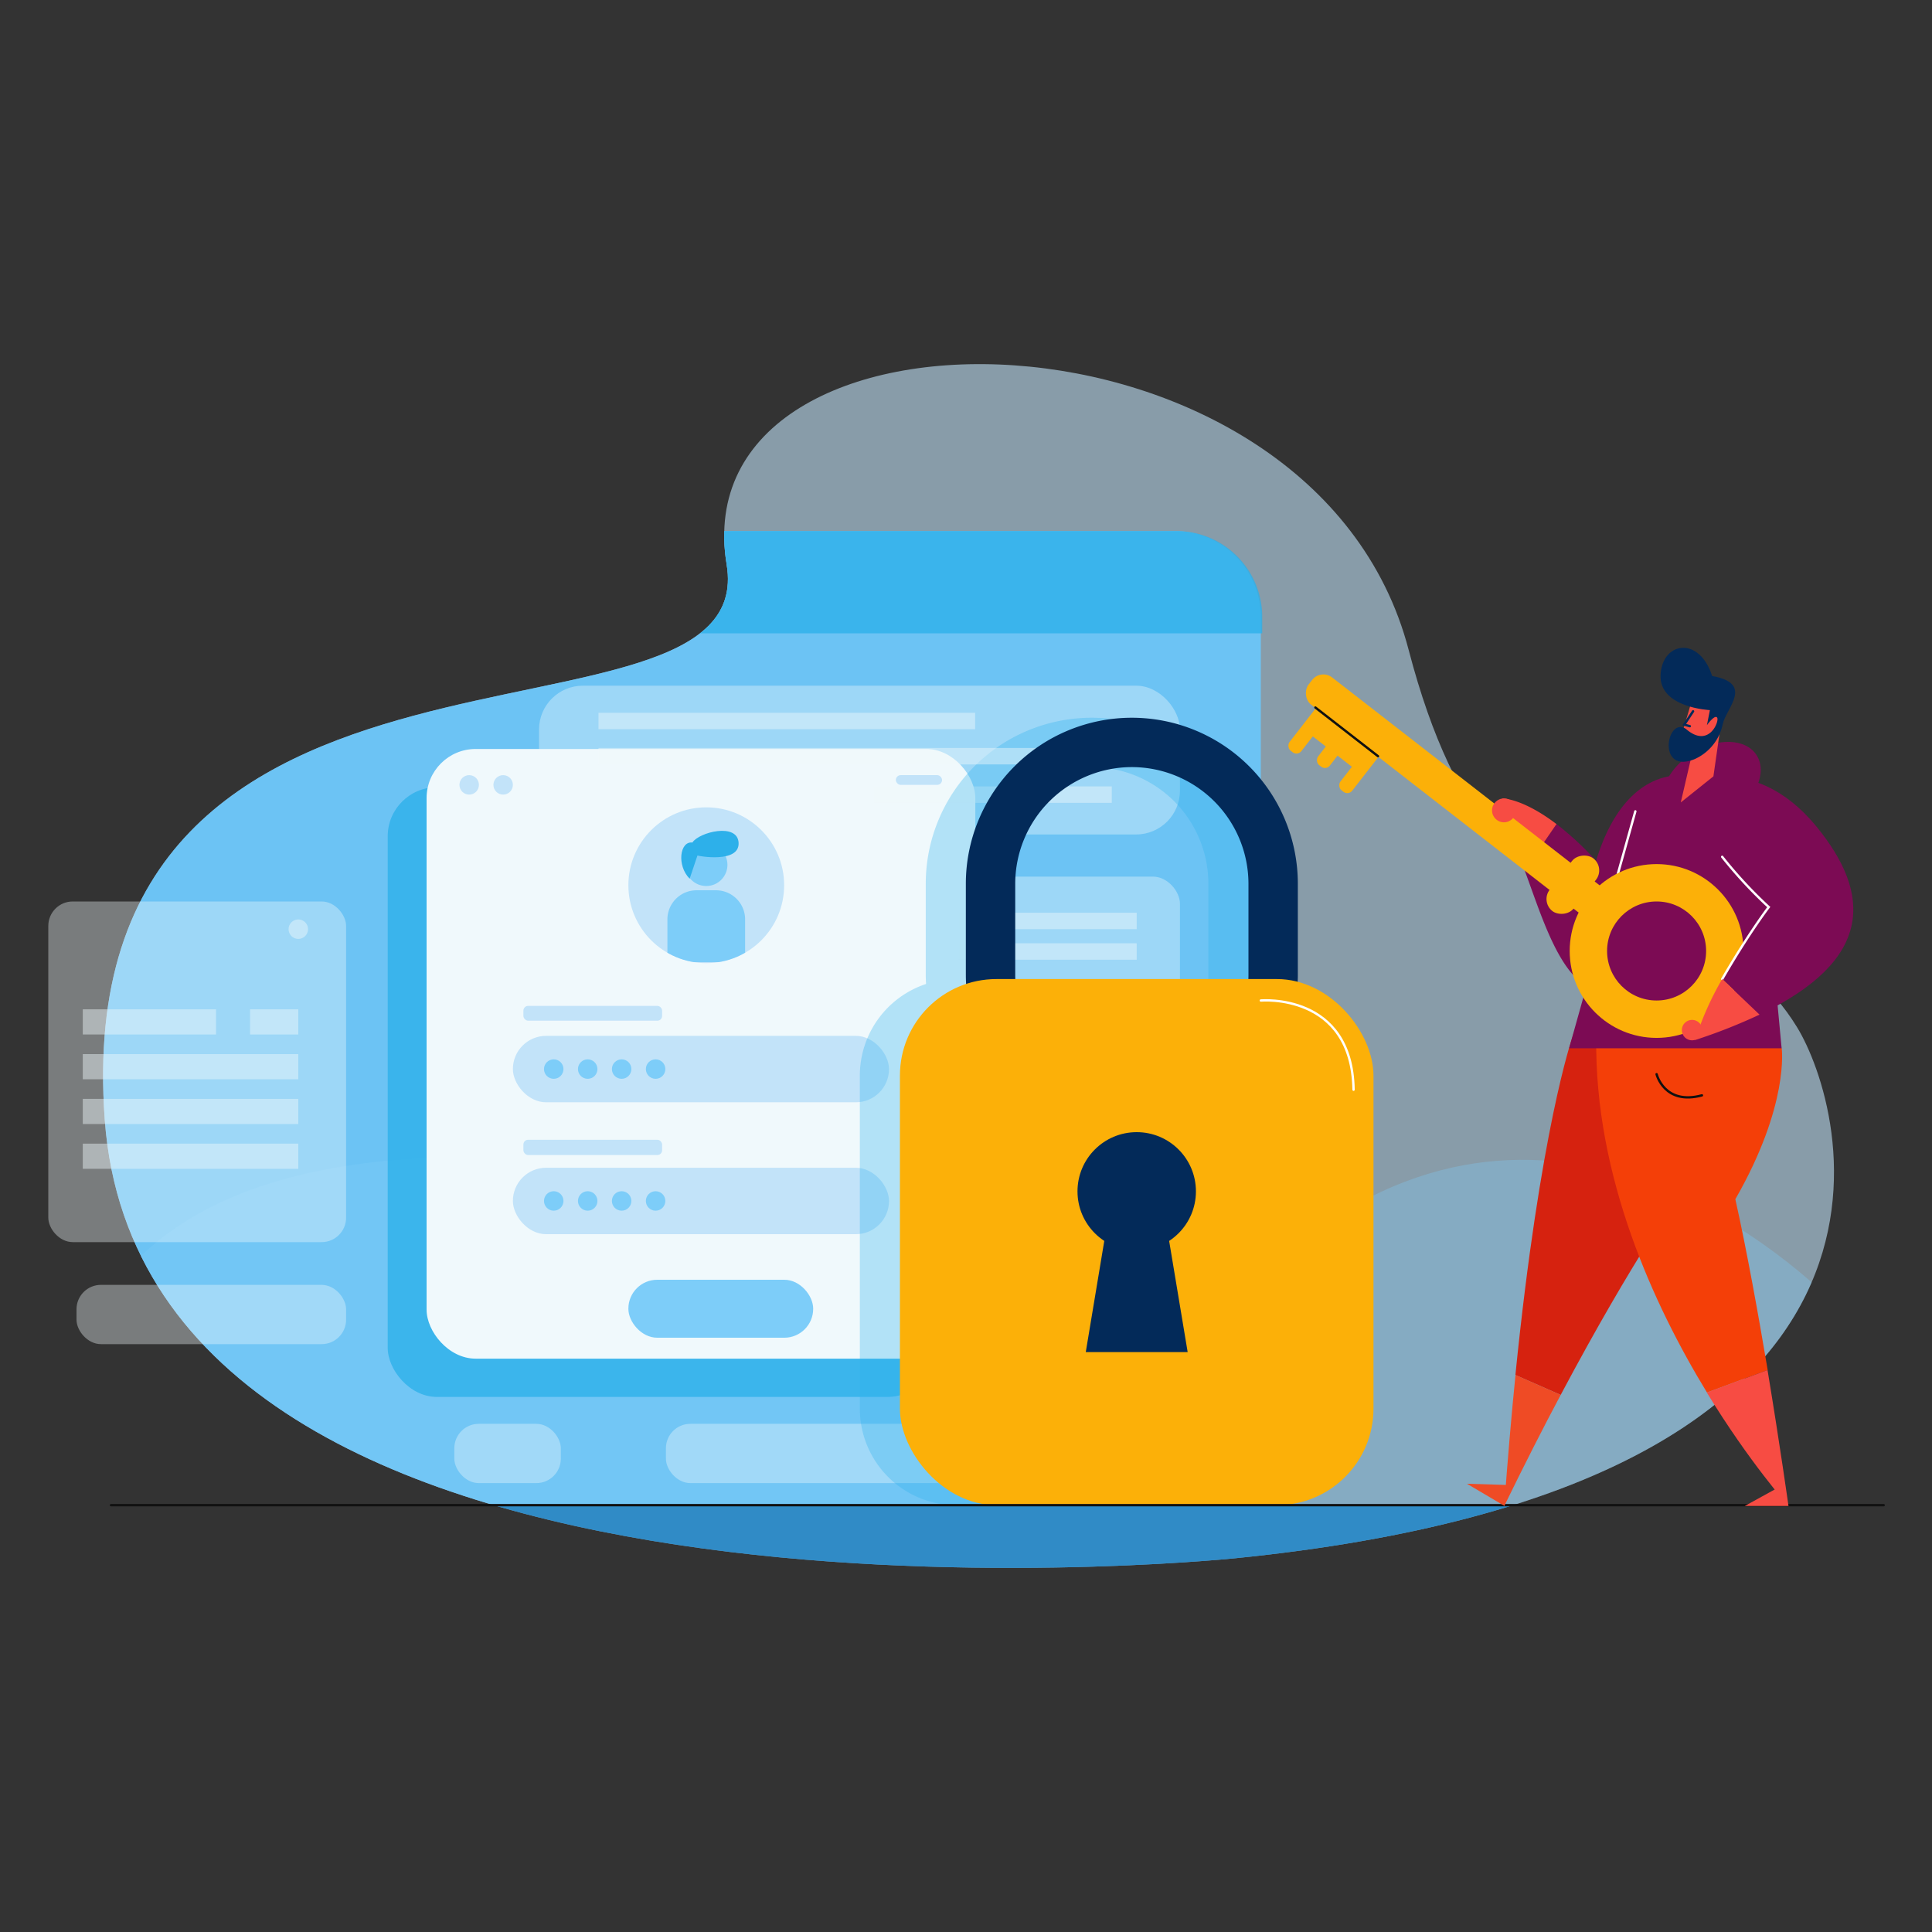 <svg viewBox="0 0 1000 1000" xmlns="http://www.w3.org/2000/svg" xmlns:xlink="http://www.w3.org/1999/xlink"><rect x="0" y="0" width="1000" height="1000" fill="#333333" stroke="none"/><clipPath id="a"><path d="m639.23 806.56c-10.63 1.07-564.2 56-585-226.9s339.85-179.21 321.9-287.41c-24.31-146.61 304-143.16 353 44.19s146.87 107.4 200.92 195.08c25.05 40.67 84.39 237.38-290.82 275.04z"/></clipPath><clipPath id="b"><circle cx="365.56" cy="458.19" r="40.31"/></clipPath><g clip-path="url(#a)"><path d="m639.23 806.56c-10.63 1.07-564.2 56-585-226.9s339.85-179.21 321.9-287.41c-24.31-146.61 304-143.16 353 44.19s146.87 107.4 200.92 195.08c25.05 40.67 84.39 237.38-290.82 275.04z" fill="#c2e3f9" opacity=".6"/><path d="m87.27 274.87h520.91a44.42 44.42 0 0 1 44.42 44.42v459.78a0 0 0 0 1 0 0h-609.75a0 0 0 0 1 0 0v-459.78a44.42 44.42 0 0 1 44.42-44.42z" fill="#6cc3f4"/><path d="m161.9 274.87h447a44.42 44.42 0 0 1 44.42 44.42v8.52a0 0 0 0 1 0 0h-535.83a0 0 0 0 1 0 0v-8.52a44.42 44.42 0 0 1 44.42-44.42z" fill="#2db0ea" opacity=".8"/><path d="m252.16 779.51h575.69v71.78h-575.69z" fill="#0c6daf"/><path d="m955.37 680.72s-114.37-128.18-246.62-60.84-575.2-130.52-666.87 74.68 731.06 145.17 731.06 145.17 276.54-63.28 182.43-159.01z" fill="#7dcdf9" opacity=".32"/></g><path d="m309.79 393.64h184.13v8.51h-184.13z" fill="#f0f9fc" opacity=".45"/><rect fill="#2db0ea" height="315.57" opacity=".8" rx="25.4" width="284.03" x="200.68" y="407.47"/><g fill="#f0f9fc"><rect height="77" opacity=".37" rx="22.69" width="331.73" x="279.01" y="354.91"/><rect height="110.3" opacity=".37" rx="14.04" width="98.04" x="512.7" y="453.73"/><rect height="30.68" opacity=".37" rx="12.65" width="180.87" x="344.68" y="736.97"/><rect height="30.68" opacity=".37" rx="12.65" width="55.12" x="235.16" y="736.97"/><rect height="30.68" opacity=".37" rx="12.65" width="139.54" x="39.6" y="665.04"/><rect height="176.32" opacity=".37" rx="12.65" width="154.14" x="25" y="466.6"/><rect height="315.57" rx="25.4" width="284.03" x="220.8" y="387.67"/></g><rect fill="#c2e3f9" height="34.38" rx="17.19" width="194.68" x="265.47" y="604.43"/><g fill="#f0f9fc"><path d="m452.13 407.04h123.32v8.51h-123.32z" opacity=".45"/><path d="m496.35 472.43h92.01v8.51h-92.01z" opacity=".45"/><path d="m496.35 488.25h92.01v8.51h-92.01z" opacity=".45"/></g><rect fill="#c2e3f9" height="34.38" rx="17.19" width="194.68" x="265.47" y="536.16"/><path d="m650.92 507.93c0-1.15.09-2.3.09-3.46v-47.05a85.92 85.92 0 1 0 -171.84 0v47.05c0 1.62.06 3.23.15 4.83a50 50 0 0 0 -34.27 47.43v172.38a50 50 0 0 0 50 50h145.15a50 50 0 0 0 50-50v-172.38a50 50 0 0 0 -39.28-48.8zm-146.19-50.51a60.36 60.36 0 1 1 120.72 0v47.05c0 .77 0 1.53-.06 2.29h-120.6c0-.76-.06-1.52-.06-2.29z" fill="#2db0ea" opacity=".32"/><path d="m309.79 387.15h265.67v8.51h-265.67z" fill="#f0f9fc" opacity=".45"/><path d="m585.84 590.39a86 86 0 0 1 -85.92-85.92v-47.05a85.92 85.92 0 1 1 171.84 0v47.05a86 86 0 0 1 -85.92 85.92zm0-193.34a60.43 60.43 0 0 0 -60.36 60.37v47.05a60.36 60.36 0 1 0 120.72 0v-47.05a60.43 60.43 0 0 0 -60.36-60.37z" fill="#032a59"/><rect fill="#fcb008" height="272.31" rx="49.96" width="245.11" x="465.8" y="506.76"/><circle cx="588.36" cy="616.65" fill="#032a59" r="30.65"/><path d="m603.14 630.24h-14.78-14.78l-11.59 69.6h26.37 26.37z" fill="#032a59"/><g fill="#f0f9fc"><path d="m42.85 591.95h111.55v13.02h-111.55z" opacity=".45"/><path d="m42.85 568.77h111.55v13.02h-111.55z" opacity=".45"/><path d="m42.85 545.6h111.55v13.02h-111.55z" opacity=".45"/><path d="m309.79 368.93h194.94v8.51h-194.94z" opacity=".45"/><path d="m42.85 522.42h68.96v13.02h-68.96z" opacity=".45"/><path d="m129.45 522.42h24.95v13.02h-24.95z" opacity=".45"/></g><g clip-path="url(#b)"><circle cx="365.56" cy="458.19" fill="#c2e3f9" r="40.31"/><circle cx="365.56" cy="447.64" fill="#7dcdf9" r="10.96"/><path d="m360.53 460.81h10.07a15.07 15.07 0 0 1 15.07 15.07v22.12a0 0 0 0 1 0 0h-40.22a0 0 0 0 1 0 0v-22.12a15.07 15.07 0 0 1 15.08-15.07z" fill="#7dcdf9"/><path d="m361 442.81c.15.23 21.73 4.2 21.3-6.49s-20.51-5.63-23.93-.22c-6.49-.85-8.2 11.83-1.41 18.73 1.72-5.21 4.04-12.02 4.04-12.02z" fill="#2db0ea"/></g><g fill="#7dcdf9"><circle cx="286.61" cy="553.35" r="5.04"/><circle cx="304.19" cy="553.35" r="5.04"/><circle cx="321.76" cy="553.35" r="5.04"/><circle cx="339.34" cy="553.35" r="5.04"/></g><circle cx="242.85" cy="406.25" fill="#c2e3f9" r="5.04"/><circle cx="260.43" cy="406.25" fill="#c2e3f9" r="5.04"/><circle cx="154.4" cy="480.94" fill="#f0f9fc" opacity=".45" r="5.04"/><g fill="#7dcdf9"><circle cx="286.61" cy="621.61" r="5.04"/><circle cx="304.19" cy="621.61" r="5.04"/><circle cx="321.76" cy="621.61" r="5.04"/><circle cx="339.34" cy="621.61" r="5.04"/></g><g fill="#c2e3f9"><rect height="7.65" rx="2.43" width="71.78" x="270.92" y="520.65"/><rect height="7.9" rx="2.43" width="71.78" x="270.92" y="589.94"/><rect height="5.04" rx="2.52" width="23.93" x="463.68" y="401.21"/></g><rect fill="#7dcdf9" height="30" rx="14.94" width="95.65" x="325.25" y="662.4"/><path d="m975 779.07h-917.55" fill="none" stroke="#111" stroke-linecap="round" stroke-miterlimit="10" stroke-width="1.22"/><path d="m826.13 445.53a161.1 161.1 0 0 0 -20.49-19l-16.48 24c8.23 22.07 16.78 51 32.09 60 29.17 17.08 53.41-108.74 53.41-108.74s-32.57-8.36-48.53 43.74z" fill="#7c0b54"/><path d="m777.59 413.28a354.52 354.52 0 0 0 11.57 37.26l16.48-24c-17.85-13.54-28.05-13.26-28.05-13.26z" fill="#f74c43"/><ellipse cx="886.24" cy="406.25" fill="#7c0b54" rx="27.83" ry="18.96" transform="matrix(.838 -.545 .545 .838 -78.24 548.52)"/><path d="m870.45 616.83-27-83.23s-24-17.23-29.69 3.61c0 0-16.55 47.13-29.39 174.49l23.44 10.3c38.5-72.5 62.64-105.17 62.64-105.17z" fill="#d6220f"/><path d="m807.81 722-23.39-10.3c-2.07 20.49-4 43-5.83 67.81q15.66-32.1 29.22-57.51z" fill="#ef4b25"/><path d="m898.21 620.71c28.11-49 24-78.12 24-78.12-16-23.48-91.07-10.24-96-5.38-.92 71.77 29.78 138.4 57.32 183.56l31.42-11.64c-4.84-28.74-10.72-61.48-16.74-88.42z" fill="#f43f08"/><path d="m914.87 709.13-31.42 11.64c22.15 36.31 42.27 58.74 42.27 58.74s-4.41-31.51-10.85-70.38z" fill="#f74c43"/><path d="m922.17 542.59h-110l34.28-122.59a24.94 24.94 0 0 1 24-18.26h12.93a28.05 28.05 0 0 1 27.95 25.26z" fill="#7c0b54"/><path d="m823.05 503.58 23.4-83.63" fill="none" stroke="#fff" stroke-linecap="round" stroke-miterlimit="10" stroke-width="1.22"/><g fill="#fcb008"><rect height="17.78" rx="7.36" transform="matrix(.79 .614 -.614 .79 415.5 -378.72)" width="207.4" x="656.2" y="407.51"/><rect height="15.76" rx="7.88" transform="matrix(.614 -.79 .79 .614 -47.45 819.39)" width="34.51" x="796.4" y="450.31"/><rect height="28.24" rx="3.2" transform="matrix(.79 .614 -.614 .79 374.14 -336.05)" width="7.72" x="673.14" y="363.32"/><rect height="28.24" rx="3.2" transform="matrix(.79 .61 -.61 .79 383.19 -341.97)" width="7.72" x="686.3" y="373.55"/><rect height="28.24" rx="3.2" transform="matrix(.79 .614 -.614 .79 392.23 -347.89)" width="7.72" x="699.46" y="383.78"/><path d="m679.47 369.02h33.33v21.93h-33.33z" transform="matrix(.79 .614 -.614 .79 379.73 -347.25)"/></g><path d="m713.26 391.41-32.42-25.2" fill="none" stroke="#111" stroke-linecap="round" stroke-miterlimit="10" stroke-width="1.22"/><circle cx="857.45" cy="492.23" fill="#fcb008" r="44.98"/><circle cx="857.45" cy="492.23" fill="#7c0b54" r="25.63"/><path d="m940.17 427.79c-33.25-40.56-70.91-21.74-70.91-21.74 11.67 32.62 46.24 63.4 46.24 63.4s-10.4 13.58-24.1 37.3l19.33 18.42c59.19-28.25 58.09-62.43 29.44-97.38z" fill="#7c0b54"/><path d="m891.4 443.49a230 230 0 0 0 24.1 26s-10.4 13.58-24.1 37.3" fill="none" stroke="#fff" stroke-linecap="round" stroke-miterlimit="10" stroke-width="1.22"/><g fill="#f74c43"><circle cx="875.81" cy="533.18" r="5.3"/><path d="m877.39 538.32a286.55 286.55 0 0 0 33.34-13.15l-19.33-18.42a156.73 156.73 0 0 0 -14.01 31.57z"/><circle cx="778.45" cy="419.45" r="6.18"/><path d="m886.86 401.84-16.89 13.5 11.75-50.71 10.16 2.12z"/><path d="m871.36 363.63h11.84a0 0 0 0 1 0 0v27.3a0 0 0 0 1 0 0h-2.59a9.25 9.25 0 0 1 -9.25-9.25v-18.05a0 0 0 0 1 0 0z" transform="matrix(.959 .284 -.284 .959 143.36 -233.72)"/></g><path d="m885.5 365.22-2 10.12s4.11-5.77 5.31-3.88-4.37 16.13-16.2 5.81c-10-6.63-15.17 23.58 4.42 15.7a25.41 25.41 0 0 0 15.17-23.27s1.05-8.2-6.7-4.48z" fill="#032a59"/><path d="m885 367.55s-26.32-1.18-25.49-18.27 20-20.32 26.69.62c21.55 3.86 7.74 16.13 5.53 24.62-2.8-7.01-6.73-6.97-6.73-6.97z" fill="#032a59"/><path d="m925.72 779.5h-22.65l17.92-9.86z" fill="#f74c43"/><path d="m778.78 779.5-19.5-11.52 20.45.63z" fill="#ef4b25"/><g fill="none" stroke-linecap="round" stroke-miterlimit="10" stroke-width="1.22"><path d="m857.45 556s4 16.22 23.47 10.95" stroke="#111"/><path d="m652.6 517.86s47.18-4.18 48 46.17" stroke="#fff"/><path d="m876.33 368.17-4.56 6.89 2.89.82" stroke="#032a59"/></g></svg>